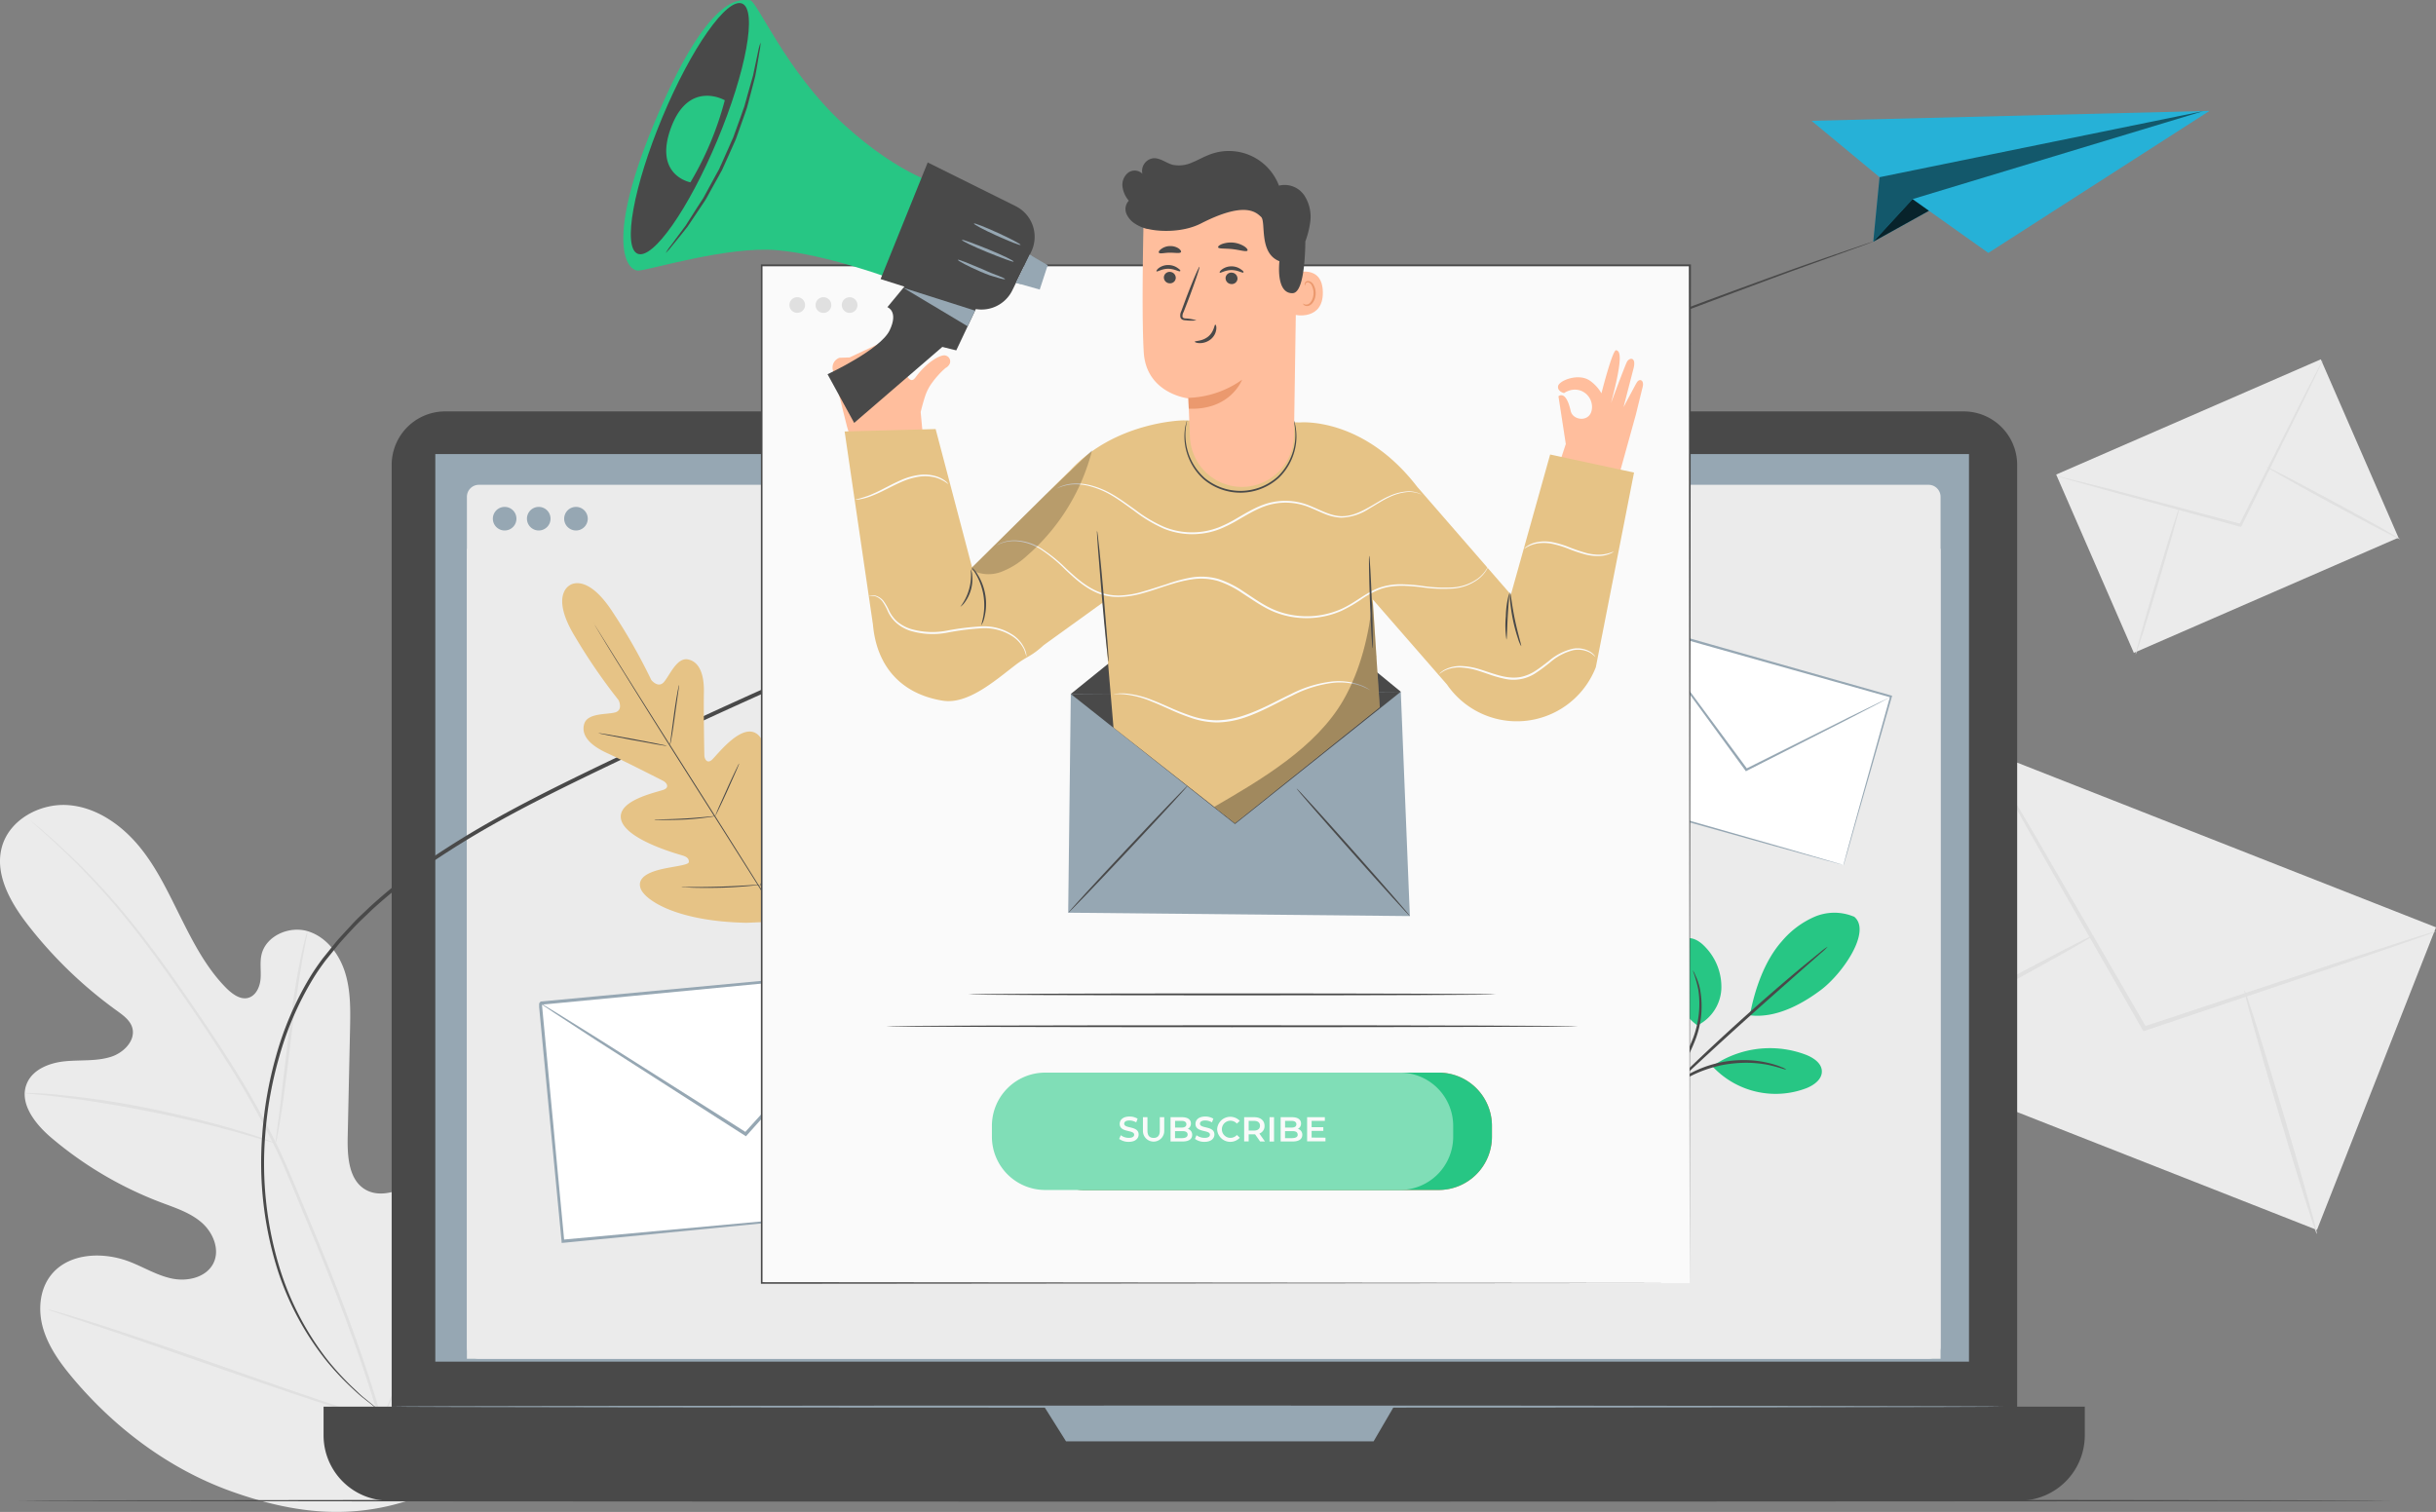 <?xml version="1.0" encoding="UTF-8"?>
<svg xmlns="http://www.w3.org/2000/svg" xmlns:xlink="http://www.w3.org/1999/xlink" id="Group_168270" data-name="Group 168270" width="663.277" height="411.742" viewBox="0 0 663.277 411.742">
  <rect x="0" y="0" width="663.277" height="411.742" fill="#808080" stroke="none"/>
  <defs>
    <clipPath id="clip-path">
      <rect id="Rectangle_159903" data-name="Rectangle 159903" width="663.277" height="411.742" fill="none"></rect>
    </clipPath>
    <clipPath id="clip-path-3">
      <rect id="Rectangle_159895" data-name="Rectangle 159895" width="89.92" height="35.59" transform="translate(510.057 30.245)" fill="none"></rect>
    </clipPath>
    <clipPath id="clip-path-4">
      <rect id="Rectangle_159896" data-name="Rectangle 159896" width="15.17" height="11.61" transform="translate(510.057 54.225)" fill="none"></rect>
    </clipPath>
    <clipPath id="clip-path-5">
      <rect id="Rectangle_159900" data-name="Rectangle 159900" width="45.03" height="60.94" transform="translate(330.637 163.215)" fill="none"></rect>
    </clipPath>
    <clipPath id="clip-path-6">
      <rect id="Rectangle_159901" data-name="Rectangle 159901" width="32.87" height="33.743" transform="translate(264.487 122.625)" fill="none"></rect>
    </clipPath>
  </defs>
  <g id="Group_168269" data-name="Group 168269" clip-path="url(#clip-path)">
    <g id="Group_168268" data-name="Group 168268">
      <g id="Group_168267" data-name="Group 168267" clip-path="url(#clip-path)">
        <path id="Path_37251" data-name="Path 37251" d="M112.547,408.245c27.85-18.59,34.65-53.76,34-85.47-.1-5.3.58-10.87-1.9-15.55s-8.38-7.94-13.21-5.78c-4,1.79-5.82,6.33-8.11,10.08a31.261,31.261,0,0,1-12.75,11.67c-3.44,1.69-7.68,2.7-11,.81-4.58-2.58-5-8.9-4.91-14.16l.64-29.42c.11-5.26.22-10.64-1.37-15.66s-5.17-9.71-10.22-11.19-11.37,1.32-12.52,6.45c-.48,2.14-.07,4.37-.25,6.55s-1.25,4.59-3.37,5.17-4.24-1-5.81-2.51c-5.42-5.39-9-12.29-12.44-19.15s-6.66-13.88-11.56-19.75-11.73-10.59-19.35-11.09-15.84,4-17.89,11.36,2.22,15,6.9,21.06A117.881,117.881,0,0,0,31.9,275.3c1.66,1.21,3.46,2.51,4.08,4.46,1.1,3.53-2.32,7-5.85,8.07-4,1.24-8.3.77-12.47,1.19s-8.7,2.17-10.33,6c-2.27,5.35,2.2,11.05,6.63,14.81a102.065,102.065,0,0,0,29.91,17.64c3.9,1.48,8,2.78,11.13,5.55s5,7.53,3,11.2-6.9,4.8-11,4-7.74-3.07-11.64-4.59c-7.28-2.84-16.75-2.48-21.54,3.7-3.15,4.06-3.51,9.78-2,14.7s4.58,9.18,7.88,13.12c11.54,13.78,26.4,24.95,43.31,31s32.63,7.88,49.62,2" fill="#ebebeb"></path>
        <path id="Path_37252" data-name="Path 37252" d="M104.487,388.245c-4.48-16.07-10.87-33.27-18.18-51q-2.76-6.66-5.46-13.14c-1.8-4.31-3.59-8.58-5.6-12.65a235.9,235.9,0,0,0-12.89-22.75c-4.46-7-8.95-13.56-13.19-19.63s-8.34-11.66-12.27-16.59a188.967,188.967,0,0,0-20.29-21.86c-2.59-2.39-4.66-4.18-6.07-5.37L8.9,223.9c-.37-.3-.57-.44-.57-.44s.16.18.51.5l1.57,1.41c1.38,1.23,3.42,3.06,6,5.48a196.619,196.619,0,0,1,20.06,22c3.9,4.94,7.94,10.52,12.17,16.59s8.67,12.61,13.11,19.64a236.284,236.284,0,0,1,12.81,22.7c2,4.05,3.77,8.29,5.57,12.61l5.45,13.14c7.31,17.76,13.7,34.92,18.21,50.94" fill="#e0e0e0"></path>
        <path id="Path_37253" data-name="Path 37253" d="M75.047,311.335a11.786,11.786,0,0,0,.52-2.24c.3-1.45.65-3.56,1.06-6.18.82-5.23,1.71-12.49,2.68-20.5s2-15.24,2.91-20.43c.46-2.61.86-4.71,1.15-6.16a12.825,12.825,0,0,0,.37-2.27,13,13,0,0,0-.67,2.21c-.39,1.42-.87,3.52-1.4,6.11-1.07,5.19-2.18,12.43-3.15,20.45s-1.8,15.12-2.44,20.51c-.33,2.51-.6,4.6-.81,6.21a13.641,13.641,0,0,0-.22,2.29" fill="#e0e0e0"></path>
        <path id="Path_37254" data-name="Path 37254" d="M6.7,297.675a2.563,2.563,0,0,0,.7.12l2,.21c1.76.16,4.3.4,7.43.8,6.28.75,14.9,2.09,24.35,4s17.92,4,24,5.74c3,.83,5.5,1.58,7.19,2.08l2,.58a2.179,2.179,0,0,0,.7.14,2.986,2.986,0,0,0-.64-.3l-1.91-.71c-1.67-.6-4.1-1.43-7.13-2.33-6-1.85-14.53-4.05-24-6a239.065,239.065,0,0,0-24.49-3.76c-3.15-.32-5.71-.48-7.48-.55l-2-.06a2.29,2.29,0,0,0-.72.04" fill="#e0e0e0"></path>
        <path id="Path_37255" data-name="Path 37255" d="M103.747,386.975a5.248,5.248,0,0,0,.46-.83l1.2-2.44c1-2.12,2.45-5.22,4.15-9.07,3.41-7.71,7.8-18.5,12.49-30.47s9-22.78,12.26-30.53c1.63-3.8,3-6.91,3.92-9.17.43-1,.78-1.85,1.06-2.5a4.947,4.947,0,0,0,.32-.89,3.708,3.708,0,0,0-.47.82l-1.19,2.44c-1,2.12-2.45,5.22-4.15,9.08-3.42,7.7-7.8,18.49-12.49,30.46s-9,22.78-12.27,30.53l-3.91,9.18c-.44,1-.79,1.84-1.06,2.49a3.512,3.512,0,0,0-.32.9" fill="#e0e0e0"></path>
        <path id="Path_37256" data-name="Path 37256" d="M13.1,356.635a4.79,4.79,0,0,0,.9.36l2.64.9,9.72,3.24c8.2,2.74,19.48,6.67,31.93,11s23.77,8.22,32,10.83c4.12,1.31,7.47,2.33,9.79,3l2.69.76a5.235,5.235,0,0,0,.95.21,4.524,4.524,0,0,0-.91-.37l-2.63-.9-9.72-3.23c-8.2-2.75-19.48-6.68-31.94-11.05s-23.77-8.22-32-10.83c-4.12-1.3-7.47-2.33-9.8-3l-2.68-.76a4.475,4.475,0,0,0-.94-.16" fill="#e0e0e0"></path>
        <rect id="Rectangle_159891" data-name="Rectangle 159891" width="88.56" height="131.38" transform="translate(508.599 286.868) rotate(-68.53)" fill="#ebebeb"></rect>
        <path id="Path_37257" data-name="Path 37257" d="M663.247,253.645a9.391,9.391,0,0,1-1.57.65l-4.58,1.64-16.92,5.84-56.1,18.91-.46.15-.24-.42-.59-1c-11.61-20.29-22.11-38.65-29.78-52.08-3.72-6.6-6.74-12-8.91-15.85-1-1.8-1.77-3.24-2.37-4.34a10.647,10.647,0,0,1-.76-1.55,8.751,8.751,0,0,1,1,1.43c.64,1.07,1.5,2.47,2.56,4.23l9.24,15.66,30.08,51.91.59,1-.7-.27,56.16-18.57,17-5.49,4.65-1.43a9.2,9.2,0,0,1,1.7-.42" fill="#e0e0e0"></path>
        <path id="Path_37258" data-name="Path 37258" d="M508.567,287.975c-.16-.29,13.48-8,30.45-17.15s30.87-16.4,31-16.11-13.48,8-30.46,17.16-30.84,16.37-30.99,16.1" fill="#e0e0e0"></path>
        <path id="Path_37259" data-name="Path 37259" d="M611.1,269.665c.31-.09,5,14.7,10.44,33s9.61,33.27,9.3,33.36-5-14.69-10.44-33-9.62-33.26-9.3-33.36" fill="#e0e0e0"></path>
        <rect id="Rectangle_159892" data-name="Rectangle 159892" width="78.59" height="52.97" transform="translate(559.86 129.229) rotate(-23.53)" fill="#ebebeb"></rect>
        <path id="Path_37260" data-name="Path 37260" d="M632.387,98.245a5.593,5.593,0,0,1-.39.94l-1.24,2.63-4.68,9.62-15.74,31.81-.13.26-.28-.08-.68-.18-34.63-9.43-10.47-2.94-2.84-.83a5.89,5.89,0,0,1-1-.34,4.547,4.547,0,0,1,1,.2l2.87.7,10.57,2.64,34.68,9.23.69.18-.41.19c6.21-12.35,11.82-23.49,15.92-31.63,2-4,3.7-7.21,4.88-9.53l1.36-2.57a5.833,5.833,0,0,1,.52-.87" fill="#e0e0e0"></path>
        <path id="Path_37261" data-name="Path 37261" d="M581.487,178.245c-.19,0,2.33-9.07,5.62-20.13s6.13-20,6.31-19.94-2.32,9.07-5.62,20.14-6.12,19.93-6.31,19.93" fill="#e0e0e0"></path>
        <path id="Path_37262" data-name="Path 37262" d="M617.107,127.115c.09-.17,8.33,4.11,18.39,9.55s18.14,10,18,10.18-8.32-4.1-18.38-9.55-18.1-10.05-18.01-10.18" fill="#e0e0e0"></path>
        <path id="Path_37263" data-name="Path 37263" d="M650.777,408.675c0,.14-144.57.26-322.86.26s-322.9-.12-322.9-.26,144.54-.26,322.9-.26,322.86.11,322.86.26" fill="#494949"></path>
        <path id="Path_37264" data-name="Path 37264" d="M121.217,112.035h413.45a14.57,14.57,0,0,1,14.57,14.57v263.54a14.57,14.57,0,0,1-14.57,14.57H121.217a14.57,14.57,0,0,1-14.57-14.57V126.605a14.57,14.57,0,0,1,14.57-14.57" fill="#494949"></path>
        <path id="Path_37265" data-name="Path 37265" d="M88.147,383.065h479.5v7.81a17.8,17.8,0,0,1-17.8,17.8H105.9a17.8,17.8,0,0,1-17.8-17.8v-7.81Z" fill="#494949"></path>
        <rect id="Rectangle_159893" data-name="Rectangle 159893" width="417.59" height="247.16" transform="translate(118.527 123.655)" fill="#96a7b3"></rect>
        <path id="Path_37266" data-name="Path 37266" d="M284.317,383.065l5.95,9.46H374l5.52-9.46Z" fill="#96a7b3"></path>
        <path id="Path_37267" data-name="Path 37267" d="M130.4,132.025h394.71a3.27,3.27,0,0,1,3.27,3.27v231.46a3.27,3.27,0,0,1-3.27,3.27H130.4a3.27,3.27,0,0,1-3.27-3.27V135.295a3.27,3.27,0,0,1,3.27-3.27" fill="#ebebeb"></path>
        <rect id="Rectangle_159894" data-name="Rectangle 159894" width="401.25" height="220.57" transform="translate(127.127 149.465)" fill="#ebebeb"></rect>
        <path id="Path_37268" data-name="Path 37268" d="M160.037,141.245a3.21,3.21,0,1,1-3.22-3.2h.02a3.21,3.21,0,0,1,3.2,3.2" fill="#96a7b3"></path>
        <path id="Path_37269" data-name="Path 37269" d="M140.617,141.245a3.21,3.21,0,1,1-3.22-3.2h.02a3.21,3.21,0,0,1,3.2,3.2" fill="#96a7b3"></path>
        <path id="Path_37270" data-name="Path 37270" d="M149.9,141.245a3.21,3.21,0,1,1-3.22-3.2h.02a3.21,3.21,0,0,1,3.2,3.2" fill="#96a7b3"></path>
        <path id="Path_37271" data-name="Path 37271" d="M545.437,383.065c0,.16-98.24.28-219.38.28s-219.41-.12-219.41-.28,98.22-.29,219.41-.29,219.38.13,219.38.29" fill="#96a7b3"></path>
        <path id="Path_37272" data-name="Path 37272" d="M106.557,386.245a2.149,2.149,0,0,1-.34-.2l-1-.65-1.6-1.09c-.63-.44-1.38-.92-2.16-1.57l-2.67-2.1c-1-.79-2-1.75-3.06-2.73a73.12,73.12,0,0,1-7-7.5,77.855,77.855,0,0,1-13.17-24.66,97.121,97.121,0,0,1-4.15-36.77,105.991,105.991,0,0,1,3.73-21.29,86.294,86.294,0,0,1,9.24-21.54c1.05-1.74,2.23-3.42,3.46-5.09l3.92-4.86c1.39-1.56,2.84-3.1,4.28-4.67s3.06-3,4.6-4.5a153.936,153.936,0,0,1,21.13-16.17c15.32-9.91,32.63-18.11,50.45-26.65,17.77-8.7,36.5-17.05,55.7-25.49,76.89-33.68,147.26-62.36,198.52-82.28,25.62-10,46.53-17.63,61-22.86,7.24-2.58,12.9-4.5,16.72-5.82l4.36-1.49,1.12-.36a2.265,2.265,0,0,1,.38-.11l-.36.16-1.1.42-4.33,1.58-16.65,6c-14.42,5.35-35.28,13.07-60.86,23.16-51.14,20.13-121.46,48.93-198.34,82.59-19.2,8.45-37.89,16.77-55.66,25.46-17.84,8.53-35.12,16.7-50.38,26.54a153.011,153.011,0,0,0-21,16c-1.53,1.5-3.11,2.93-4.57,4.45s-2.87,3.08-4.26,4.63l-3.89,4.81c-1.22,1.64-2.39,3.29-3.42,5A85.34,85.34,0,0,0,76,287.9a104.98,104.98,0,0,0-3.78,21.13,97.16,97.16,0,0,0,4,36.54,78.375,78.375,0,0,0,12.87,24.67,75.833,75.833,0,0,0,6.87,7.52c1.09,1,2.06,2,3,2.76l2.62,2.14c.77.66,1.51,1.15,2.14,1.6l1.56,1.13.95.69a1.829,1.829,0,0,1,.33.16" fill="#494949"></path>
        <path id="Path_37273" data-name="Path 37273" d="M493.247,32.9l18.52,15.35-1.71,17.58,15.17-8.43,16.16,11.48,60.22-38.68Z" fill="#26b1d7"></path>
        <g id="Group_168257" data-name="Group 168257" opacity="0.5">
          <g id="Group_168256" data-name="Group 168256">
            <g id="Group_168255" data-name="Group 168255" clip-path="url(#clip-path-3)">
              <path id="Path_37274" data-name="Path 37274" d="M511.767,48.255l88.21-18.01-79.23,23.98-10.69,11.61Z"></path>
            </g>
          </g>
        </g>
        <g id="Group_168260" data-name="Group 168260" opacity="0.8">
          <g id="Group_168259" data-name="Group 168259">
            <g id="Group_168258" data-name="Group 168258" clip-path="url(#clip-path-4)">
              <path id="Path_37275" data-name="Path 37275" d="M520.747,54.225l4.48,3.18-15.17,8.43Z"></path>
            </g>
          </g>
        </g>
        <rect id="Rectangle_159897" data-name="Rectangle 159897" width="96.63" height="65.13" transform="translate(147.129 273.181) rotate(-5.42)" fill="#fff"></rect>
        <path id="Path_37276" data-name="Path 37276" d="M249.477,328.9s-.07-.42-.15-1.2-.21-2-.37-3.44c-.31-3-.76-7.44-1.33-13.06-1.12-11.28-2.71-27.44-4.66-47.11l.39.32-96.18,9.22c-.1.1.75-.93.4-.48v.51l.05.54.1,1.08.2,2.16c.14,1.44.28,2.87.41,4.29q.4,4.29.8,8.5.791,8.43,1.57,16.58c1,10.85,2,21.28,2.93,31.16l-.45-.37,69.3-6.36,19.84-1.77,5.29-.46,1.38-.1a3.49,3.49,0,0,1,.48,0,3.9,3.9,0,0,1-.43.06l-1.33.15-5.2.55-19.72,2-69.48,6.79h-.41v-.41c-.95-9.88-1.94-20.31-3-31.16q-.78-8.149-1.58-16.58-.409-4.211-.81-8.49c-.14-1.43-.27-2.86-.41-4.29l-.2-2.16-.11-1.08v-1.05l.41-.5,96.2-9h.36v.36c1.79,19.78,3.27,36,4.3,47.37.49,5.59.88,10,1.14,13,.12,1.45.22,2.57.28,3.38a3.639,3.639,0,0,1-.01,1.05" fill="#96a7b3"></path>
        <path id="Path_37277" data-name="Path 37277" d="M243.327,264.055a7.032,7.032,0,0,1-.75,1l-2.26,2.64-8.49,9.64-28.46,31.82-.25.29-.32-.21-2.56-1.63-37.66-24.15-11.35-7.41c-1.28-.85-2.29-1.54-3.07-2.05a6.49,6.49,0,0,1-1-.77,7.789,7.789,0,0,1,1.13.61l3.15,1.91,11.46,7.13,37.8,23.93,2.56,1.64-.57.08,28.66-31.65,8.69-9.44,2.39-2.53a6.7,6.7,0,0,1,.9-.85" fill="#96a7b3"></path>
        <rect id="Rectangle_159898" data-name="Rectangle 159898" width="47.79" height="70.91" transform="translate(433.686 216.374) rotate(-74.22)" fill="#fff"></rect>
        <path id="Path_37278" data-name="Path 37278" d="M501.9,235.675s.07-.31.22-.86.37-1.4.66-2.45c.59-2.17,1.45-5.3,2.55-9.29l9.32-33.46.18.32-68.25-19.22.4-.22v.17l-.05.19-.11.38-.22.77-.43,1.53-.86,3-1.7,6c-1.13,4-2.24,7.91-3.33,11.76-2.19,7.69-4.28,15.09-6.27,22.1l-.21-.38,49.07,14,14,4.05,3.75,1.09,1,.3.33.11-.31-.07-1-.25-3.7-1-14-3.88-49.33-13.79-.29-.08.08-.29c2-7,4.06-14.41,6.23-22.11q1.62-5.771,3.32-11.76l1.7-6c.28-1,.57-2,.86-3l.43-1.53.22-.76.1-.39.06-.19v-.17l.41-.23,68.21,19.34.26.08-.08.25c-4,14-7.32,25.51-9.62,33.55l-2.6,9.21c-.3,1-.54,1.82-.7,2.39a3.293,3.293,0,0,1-.3.79" fill="#96a7b3"></path>
        <path id="Path_37279" data-name="Path 37279" d="M514.9,189.685a5.156,5.156,0,0,1-.76.46l-2.24,1.2-8.36,4.34-27.92,14.22-.25.13-.16-.23-1.31-1.79-19.35-26.52-5.81-8.08-1.54-2.17a4.192,4.192,0,0,1-.5-.8,5.441,5.441,0,0,1,.61.72l1.65,2.15,6,7.95,19.51,26.41,1.32,1.79-.42-.1,28-14,8.45-4.15,2.31-1.1a4.916,4.916,0,0,1,.77-.43" fill="#96a7b3"></path>
        <path id="Path_37280" data-name="Path 37280" d="M155.057,159.425s4.71-3.81,12,7.62a156.661,156.661,0,0,1,10.28,18.14s1.87,2.36,3.44.55,3.49-6.72,6.51-6.16,4.47,3.88,4.37,8.94.1,16.15.12,17.15.72,2.37,2,1.31,8.24-10.53,12.53-6.95,1.7,17.63,1.45,19.17.1,2.15.85,2.46,2.8-3.1,4.89-5.71,5-5.27,7.28-3,4,12.47-4.19,30.07l-4.31,7.91-9,.38c-19.4-.39-27.84-6.34-28.87-9.4s2.62-4.5,5.88-5.24,7.21-1.08,7.27-1.89-.34-1.4-1.84-1.84-15.26-4.28-16.59-9.7,10.22-7.55,11.73-8.23.57-1.91-.3-2.36-10.78-5.49-15.37-7.61-7-4.78-6.13-7.85,6.07-2.54,8.39-3.16,1-3.33,1-3.33a156,156,0,0,1-11.8-17.18c-7.08-11.57-1.45-14.16-1.45-14.16" fill="#e6c386"></path>
        <path id="Path_37281" data-name="Path 37281" d="M161.607,169.645a2.189,2.189,0,0,0,.14.25l.42.72,1.65,2.75c1.44,2.38,3.54,5.82,6.16,10,5.23,8.48,12.56,20.12,20.7,32.94s15.49,24.46,20.77,32.9c2.63,4.22,4.76,7.63,6.25,10l1.7,2.72c.19.3.34.54.45.7l.16.24a2.188,2.188,0,0,0-.14-.25l-.42-.72-1.65-2.65c-1.44-2.38-3.55-5.82-6.16-10.05-5.24-8.47-12.56-20.12-20.7-32.95s-15.5-24.45-20.78-32.89l-6.24-10c-.73-1.17-1.3-2.09-1.7-2.72l-.45-.7a1.909,1.909,0,0,0-.16-.29" fill="#494949"></path>
        <path id="Path_37282" data-name="Path 37282" d="M184.9,186.535a2.809,2.809,0,0,0-.17.63c-.09.41-.21,1-.34,1.74-.27,1.47-.59,3.51-.9,5.78s-.56,4.23-.77,5.79c-.09.69-.18,1.27-.24,1.75a2.628,2.628,0,0,0-.06.65,2.871,2.871,0,0,0,.18-.63c.09-.41.2-1,.33-1.74.26-1.47.55-3.52.86-5.78s.59-4.23.81-5.79c.1-.68.18-1.27.25-1.75a2.891,2.891,0,0,0,.05-.65" fill="#494949"></path>
        <path id="Path_37283" data-name="Path 37283" d="M181.587,203.115c0-.08-4.17-.93-9.34-1.89s-9.39-1.67-9.4-1.59,4.17.93,9.34,1.89,9.39,1.72,9.4,1.59" fill="#494949"></path>
        <path id="Path_37284" data-name="Path 37284" d="M194.977,222.245a2.887,2.887,0,0,0-.67,0l-1.8.18c-1.52.14-3.62.34-5.94.47s-4.43.2-5.95.23h-1.81a3.758,3.758,0,0,0-.67.05,2.65,2.65,0,0,0,.67.07c.42,0,1,.05,1.81.06,1.52,0,3.64,0,6-.13s4.43-.37,5.95-.57c.75-.1,1.37-.2,1.79-.27a3.243,3.243,0,0,0,.62-.09" fill="#494949"></path>
        <path id="Path_37285" data-name="Path 37285" d="M201.247,207.915a3.182,3.182,0,0,0-.3.53l-.74,1.51c-.6,1.27-1.42,3-2.31,5s-1.68,3.74-2.24,5c-.28.65-.5,1.17-.64,1.54a2.344,2.344,0,0,0-.2.58,2.042,2.042,0,0,0,.3-.53c.18-.35.43-.86.74-1.5.61-1.28,1.43-3,2.32-5s1.67-3.74,2.23-5c.28-.64.5-1.17.65-1.54a2.273,2.273,0,0,0,.19-.59" fill="#494949"></path>
        <path id="Path_37286" data-name="Path 37286" d="M215.217,223.315a3.375,3.375,0,0,0-.39.68c-.25.51-.57,1.16-.94,1.93-.79,1.62-1.86,3.88-3,6.38s-2.2,4.78-2.94,6.43c-.34.79-.63,1.45-.86,2a4.788,4.788,0,0,0-.28.74,3.329,3.329,0,0,0,.39-.69l.95-1.92c.78-1.63,1.85-3.88,3-6.39s2.2-4.77,2.94-6.42c.35-.79.63-1.45.86-2a3.545,3.545,0,0,0,.27-.74" fill="#494949"></path>
        <path id="Path_37287" data-name="Path 37287" d="M206.9,240.945a4.909,4.909,0,0,0-.84,0l-2.29.14c-1.93.12-4.6.28-7.55.37s-5.63.11-7.57.11h-2.29a5.123,5.123,0,0,0-.84,0,4.469,4.469,0,0,0,.84.08c.54,0,1.32.07,2.29.1,1.94.05,4.62.07,7.58,0s5.63-.28,7.56-.45c1-.09,1.74-.17,2.28-.24a4.214,4.214,0,0,0,.83-.11" fill="#494949"></path>
        <path id="Path_37288" data-name="Path 37288" d="M504.767,249.625a13.747,13.747,0,0,0-10.79.08,24.319,24.319,0,0,0-8.79,6.6c-4.76,5.35-7.41,13.15-8.74,20.19,7.89,1,15.6-4.09,19.35-6.9,5.93-4.45,13.94-16.08,9-20" fill="#27c684"></path>
        <path id="Path_37289" data-name="Path 37289" d="M462.177,279.245a11.751,11.751,0,0,0,6.51-9.85,15.612,15.612,0,0,0-4.2-11.31c-1.28-1.42-3-2.7-4.89-2.61a5,5,0,0,0-4.07,3.06,10.208,10.208,0,0,0-.64,5.26c.6,6.1,2.3,11.89,7.29,15.45" fill="#27c684"></path>
        <path id="Path_37290" data-name="Path 37290" d="M451.807,299.155a10.758,10.758,0,0,0,1-1.13c.6-.76,1.44-1.87,2.44-3.28a50.634,50.634,0,0,0,6.48-11.86,25.34,25.34,0,0,0,1.17-13.44,16.753,16.753,0,0,0-1.31-3.91,4.625,4.625,0,0,0-.69-1.29,34.861,34.861,0,0,1,1.53,5.31,26.523,26.523,0,0,1-1.4,13.06,59.167,59.167,0,0,1-6.2,11.81,47.107,47.107,0,0,0-3.02,4.73" fill="#494949"></path>
        <path id="Path_37291" data-name="Path 37291" d="M497.657,257.8a14.033,14.033,0,0,0-2,1.47c-1.25,1-3,2.45-5.24,4.27-4.38,3.65-10.36,8.79-16.81,14.62s-12.18,11.27-16.25,15.26c-2,2-3.66,3.63-4.77,4.78a14.265,14.265,0,0,0-1.66,1.84,15.108,15.108,0,0,0,1.88-1.62l4.95-4.59c4.16-3.89,9.93-9.24,16.39-15.07s12.36-11,16.64-14.79l5.07-4.46a15.729,15.729,0,0,0,1.8-1.71" fill="#494949"></path>
        <path id="Path_37292" data-name="Path 37292" d="M466.717,290.035a27.52,27.52,0,0,1,25-2.79c2.06.81,4.31,2.29,4.34,4.51s-2.17,3.78-4.23,4.6a23.489,23.489,0,0,1-25.42-5.81" fill="#27c684"></path>
        <path id="Path_37293" data-name="Path 37293" d="M486.327,291.245a4.4,4.4,0,0,0-1.29-.64,11.358,11.358,0,0,0-1.58-.59,22.287,22.287,0,0,0-2.17-.59,28.238,28.238,0,0,0-5.79-.73,31.068,31.068,0,0,0-13.91,2.93,29.287,29.287,0,0,0-5,3,18.508,18.508,0,0,0-1.73,1.42,11.725,11.725,0,0,0-1.22,1.17c-.63.68-1,1.07-.92,1.11s1.51-1.38,4.2-3.24a32.056,32.056,0,0,1,5-2.79,35.978,35.978,0,0,1,6.65-2.17,35.461,35.461,0,0,1,7-.7,31.857,31.857,0,0,1,5.69.54c3.13.66,5.02,1.46,5.07,1.28" fill="#494949"></path>
        <rect id="Rectangle_159899" data-name="Rectangle 159899" width="252.74" height="277.13" transform="translate(207.327 72.295)" fill="#fafafa"></rect>
        <path id="Path_37294" data-name="Path 37294" d="M460.067,349.425c0-2-.09-111.52-.23-277.13l.23.23H207.357l.26-.26v277.13l-.22-.22,252.74.22-252.74.22h-.22V72h253.23v.22c-.25,165.69-.34,275.23-.34,277.2" fill="#494949"></path>
        <path id="Path_37295" data-name="Path 37295" d="M295.137,292.105h96.58a14.51,14.51,0,0,1,14.51,14.51v2.94a14.51,14.51,0,0,1-14.51,14.51h-96.58a14.51,14.51,0,0,1-14.51-14.51v-2.94a14.51,14.51,0,0,1,14.51-14.51" fill="#ff725e"></path>
        <path id="Path_37296" data-name="Path 37296" d="M295.137,292.105h96.58a14.51,14.51,0,0,1,14.51,14.51v2.94a14.51,14.51,0,0,1-14.51,14.51h-96.58a14.51,14.51,0,0,1-14.51-14.51v-2.94a14.51,14.51,0,0,1,14.51-14.51" fill="#27c684"></path>
        <path id="Path_37297" data-name="Path 37297" d="M284.587,292.105h96.58a14.51,14.51,0,0,1,14.51,14.51v2.94a14.51,14.51,0,0,1-14.51,14.51h-96.58a14.51,14.51,0,0,1-14.51-14.51v-2.94a14.51,14.51,0,0,1,14.51-14.51" fill="#80deb7"></path>
        <path id="Path_37298" data-name="Path 37298" d="M304.737,310.155l.43-1a3.7,3.7,0,0,0,2.18.72c1,0,1.47-.36,1.47-.86,0-1.43-3.94-.49-3.94-2.95,0-1.07.86-2,2.67-2a4.19,4.19,0,0,1,2.21.59l-.39,1a3.7,3.7,0,0,0-1.83-.52c-1,0-1.44.39-1.44.89,0,1.41,3.93.5,3.93,2.93,0,1.06-.86,2-2.68,2a4.229,4.229,0,0,1-2.61-.8" fill="#fafafa"></path>
        <path id="Path_37299" data-name="Path 37299" d="M311.2,307.975v-3.73h1.23v3.69c0,1.36.61,1.95,1.68,1.95s1.68-.59,1.68-1.95v-3.69H317v3.74a2.9,2.9,0,0,1-5.8.012v-.022Z" fill="#fafafa"></path>
        <path id="Path_37300" data-name="Path 37300" d="M324.607,309.055c0,1.14-.89,1.8-2.59,1.8h-3.3v-6.61h3.11c1.59,0,2.44.67,2.44,1.72a1.6,1.6,0,0,1-.85,1.46,1.62,1.62,0,0,1,1.19,1.63m-4.66-3.81v1.83h1.74c.86,0,1.34-.3,1.34-.91s-.48-.92-1.34-.92Zm3.42,3.74c0-.66-.5-.95-1.43-.95h-2v1.91h2c.96-.05,1.43-.35,1.43-1.01Z" fill="#fafafa"></path>
        <path id="Path_37301" data-name="Path 37301" d="M325.367,310.155l.42-1a3.734,3.734,0,0,0,2.19.72c1,0,1.47-.36,1.47-.86,0-1.43-3.94-.49-3.94-2.95,0-1.07.85-2,2.67-2a4.154,4.154,0,0,1,2.2.59l-.39,1a3.629,3.629,0,0,0-1.82-.52c-1,0-1.44.39-1.44.89,0,1.41,3.93.5,3.93,2.93,0,1.06-.86,2-2.68,2a4.231,4.231,0,0,1-2.61-.8" fill="#fafafa"></path>
        <path id="Path_37302" data-name="Path 37302" d="M331.407,307.545a3.58,3.58,0,0,1,6.17-2.3l-.8.75a2.335,2.335,0,1,0,0,3.09l.8.76a3.58,3.58,0,0,1-6.17-2.3Z" fill="#fafafa"></path>
        <path id="Path_37303" data-name="Path 37303" d="M343.1,310.855l-1.36-1.94h-1.75v1.93h-1.23v-6.6h2.73c1.74,0,2.82.89,2.82,2.36a2.12,2.12,0,0,1-1.41,2.09l1.52,2.17Zm-1.67-5.61h-1.44v2.64h1.44c1.08,0,1.64-.49,1.64-1.32s-.56-1.32-1.64-1.32" fill="#fafafa"></path>
        <path id="Path_37304" data-name="Path 37304" d="M345.677,304.245h1.22v6.62h-1.23Z" fill="#fafafa"></path>
        <path id="Path_37305" data-name="Path 37305" d="M354.587,309.055c0,1.14-.89,1.8-2.6,1.8H348.7v-6.61h3.1c1.59,0,2.45.67,2.45,1.72a1.59,1.59,0,0,1-.86,1.46,1.621,1.621,0,0,1,1.2,1.63m-4.69-3.81v1.83h1.74c.85,0,1.34-.3,1.34-.91s-.49-.92-1.34-.92Zm3.42,3.74c0-.66-.5-.95-1.43-.95h-2v1.91h2c1.01-.05,1.46-.35,1.46-1.01Z" fill="#fafafa"></path>
        <path id="Path_37306" data-name="Path 37306" d="M360.9,309.825v1h-5v-6.58h4.83v1h-3.6v1.72h3.19v1h-3.19v1.83Z" fill="#fafafa"></path>
        <path id="Path_37307" data-name="Path 37307" d="M407.247,270.8c0,.14-32.14.26-71.78.26s-71.79-.12-71.79-.26,32.13-.26,71.79-.26,71.78.11,71.78.26" fill="#494949"></path>
        <path id="Path_37308" data-name="Path 37308" d="M429.707,279.475c0,.14-42.2.26-94.24.26s-94.25-.12-94.25-.26,42.19-.26,94.25-.26,94.24.12,94.24.26" fill="#494949"></path>
        <path id="Path_37309" data-name="Path 37309" d="M219.207,83.075a2.13,2.13,0,1,1,0-.02v.02" fill="#e0e0e0"></path>
        <path id="Path_37310" data-name="Path 37310" d="M224.207,80.935a2.14,2.14,0,1,1-2.14,2.14,2.14,2.14,0,0,1,2.14-2.14" fill="#e0e0e0"></path>
        <circle id="Ellipse_190" data-name="Ellipse 190" cx="2.14" cy="2.14" r="2.14" transform="translate(229.197 80.935)" fill="#e0e0e0"></circle>
        <path id="Path_37311" data-name="Path 37311" d="M441.257,127.895l4.16-15s1.49-6.09,1.85-7.51c.47-1.88-.85-2.47-1.62-1.19-.3.48-3.59,6.68-3.59,6.68s2.62-10.15,2.72-10.52c.85-3.31-1.21-3-1.81-1.78s-4.33,11.21-4.33,11.21c3.49-13.05,2.4-14.2,1.41-14.41s-4,11.73-4,11.73a10.991,10.991,0,0,0-3.15-3.44c-3.15-2.17-8.41,0-8.66,1.48s1.62,1.9,1.62,1.9c3.95-2.55,8,.54,7.59,4.3s-5.19,3.25-5.78.57c-1.31-5.89-3.33-4-3.33-4l2,13-2.15,6.52" fill="#ffbe9d"></path>
        <path id="Path_37312" data-name="Path 37312" d="M291.557,188.985l89.85-.6,2.47,61.09-93.03-.92Z" fill="#96a7b3"></path>
        <path id="Path_37313" data-name="Path 37313" d="M291.557,188.985,337.2,152.1l44.21,36.28" fill="#494949"></path>
        <path id="Path_37314" data-name="Path 37314" d="M290.9,248.555c-.12-.1,7.08-7.95,16.07-17.53s16.37-17.25,16.48-17.15-7.08,7.95-16.07,17.53-16.42,17.26-16.48,17.15" fill="#494949"></path>
        <path id="Path_37315" data-name="Path 37315" d="M383.9,249.475c-.11.1-7.11-7.6-15.63-17.2s-15.37-17.46-15.24-17.56,7.11,7.6,15.63,17.2,15.34,17.46,15.24,17.56" fill="#494949"></path>
        <path id="Path_37316" data-name="Path 37316" d="M381.407,188.385l-45.14,36.02-44.71-35.42" fill="#494949"></path>
        <path id="Path_37317" data-name="Path 37317" d="M231.517,120.145h.3l-1.2-4-3.85-15.36a2.82,2.82,0,0,1,1.81-3.35l2.77-.1,9.48-4.43a3,3,0,0,1,3.858,1.766,3.05,3.05,0,0,1,.142.524c.35,2.83,2.27,10.41,4.31,7.75l.15-.17c2.87-3.95,6.45-6.09,7.92-6a1.65,1.65,0,0,1,1,2.84,1.764,1.764,0,0,1-.54.47,2.813,2.813,0,0,0-.31.21,23.786,23.786,0,0,0-3.42,3.74,13.205,13.205,0,0,0-2.09,4c-.51,1.6-.88,3-1.17,4.18l.74,7.84" fill="#ffbe9d"></path>
        <path id="Path_37318" data-name="Path 37318" d="M256.837,50.555s-11.09-2.12-27-16.59S206.047-.1,204.147.045s-10.25-3.46-25.08,31.27-8.35,42.52-5.22,42.37,24.26-6.69,37.61-5.56,30.64,7.58,30.64,7.58Z" fill="#27c684"></path>
        <path id="Path_37319" data-name="Path 37319" d="M280.777,68.585l-3.56,7.25-1.59,3.25a9.34,9.34,0,0,1-12,4.48L239.767,76l12.83-31.76,23.95,11.9a9.34,9.34,0,0,1,4.23,12.44" fill="#494949"></path>
        <path id="Path_37320" data-name="Path 37320" d="M267.477,80.415l-7.1,15-3.8-.94-24,20.69-7.25-13.25s14.35-6.67,16.89-11.92-.6-6.35-.6-6.35l6.62-8Z" fill="#494949"></path>
        <path id="Path_37321" data-name="Path 37321" d="M180.357,31.905c-7.86,18.81-10.88,35.46-6.75,37.19s13.86-12.12,21.72-30.93,10.88-35.46,6.75-37.19-13.86,12.12-21.72,30.93" fill="#494949"></path>
        <path id="Path_37322" data-name="Path 37322" d="M283.1,78.855l-6.46-1.83,3.75-7.65,4.88,2.85Z" fill="#96a7b3"></path>
        <path id="Path_37323" data-name="Path 37323" d="M245.957,78.375l17.51,10.48,2.03-4.26Z" fill="#96a7b3"></path>
        <path id="Path_37324" data-name="Path 37324" d="M280.387,69.375l-3.75,7.65,1.32.37,3.01-7.68Z" fill="#96a7b3"></path>
        <path id="Path_37325" data-name="Path 37325" d="M276.017,71.245c-.08.21-3.31-1-7.21-2.58s-7-3.12-6.9-3.33,3.32,1,7.22,2.58,6.98,3.12,6.89,3.33" fill="#96a7b3"></path>
        <path id="Path_37326" data-name="Path 37326" d="M277.9,66.695c-.1.21-3-.93-6.54-2.53s-6.29-3.08-6.19-3.29,3,.93,6.53,2.54,6.26,3.08,6.2,3.28" fill="#96a7b3"></path>
        <path id="Path_37327" data-name="Path 37327" d="M273.667,76.015c0,.11-.79,0-2-.38-.62-.17-1.34-.39-2.14-.64s-1.63-.66-2.52-1c-3.55-1.53-6.27-3-6.19-3.23s3,1,6.51,2.47c.88.37,1.7.78,2.47,1.08l2.05.79c1.15.45,1.85.8,1.82.91" fill="#96a7b3"></path>
        <path id="Path_37328" data-name="Path 37328" d="M197.347,27.3s-9.75-5.67-14.62,7.42,5.26,14.93,5.26,14.93a86.346,86.346,0,0,0,9.36-22.35" fill="#27c684"></path>
        <path id="Path_37329" data-name="Path 37329" d="M207.087,11.585a13.62,13.62,0,0,1-.3,2.48c-.26,1.59-.62,3.9-1.16,6.73-.36,1.4-.76,2.93-1.19,4.57-.22.82-.44,1.67-.67,2.54l-.36,1.34c-.13.45-.3.88-.45,1.34l-2,5.64c-.17.49-.35,1-.53,1.48s-.42,1-.63,1.47l-1.34,3-1.35,3c-.23.48-.42,1-.68,1.44s-.5.92-.76,1.38c-1,1.81-2,3.57-2.9,5.24-.24.41-.45.83-.7,1.22l-.76,1.15-1.47,2.19-2.63,3.92c-1.77,2.27-3.26,4.07-4.28,5.31a16.377,16.377,0,0,1-1.66,1.88,13.787,13.787,0,0,1,1.41-2.07l4.06-5.47,2.54-4c.45-.71.93-1.44,1.41-2.19l.75-1.15c.24-.39.44-.81.68-1.23l2.84-5.22.74-1.33c.25-.46.44-1,.67-1.44l1.33-3c.45-1,.9-2,1.33-3,.21-.49.46-1,.64-1.45l.53-1.47c.7-1.94,1.39-3.81,2-5.59.15-.45.33-.88.47-1.32s.24-.89.37-1.32c.24-.86.47-1.7.7-2.51.46-1.62.89-3.14,1.29-4.52.58-2.78,1.06-5,1.4-6.65a16.237,16.237,0,0,1,.66-2.39" fill="#494949"></path>
        <path id="Path_37330" data-name="Path 37330" d="M264.677,154.515l-9.92-37.67-24.78.66,7.71,52.57c1,11.44,7.72,18.92,19,20.74,6.8,1.09,14.17-5.39,19.63-9.58,3.56-2.74,4.19-2.2,7.87-5.54l16-11.54.39,1.9h-.1l2.71,32.12,33.06,26,39.43-31.59-.9-13.67c.1,0,.19-.2,0-.2l-1-15.48,20.2,23.17a23.069,23.069,0,0,0,40.54-4.72l10.4-53-22.84-4.91-10.69,38.16L385.9,132.6c-14.72-19.18-31.9-17.56-31.9-17.56l-31.68-.56h-.07c-.94,0-18.64.59-30.64,13.41Z" fill="#e6c386"></path>
        <path id="Path_37331" data-name="Path 37331" d="M387.127,134.7a9.03,9.03,0,0,0-1-.37,8,8,0,0,0-3.06-.32,14.307,14.307,0,0,0-4.69,1.34c-1.75.78-3.56,2-5.67,3.23a14.7,14.7,0,0,1-7.57,2.4,13.364,13.364,0,0,1-4.36-1c-1.42-.56-2.83-1.25-4.31-1.84a17.007,17.007,0,0,0-9.73-.92c-3.4.65-6.52,2.56-9.71,4.41a37.145,37.145,0,0,1-4.93,2.46,19.783,19.783,0,0,1-5.2,1.26,20.513,20.513,0,0,1-10-1.38,38.388,38.388,0,0,1-7.85-4.68c-2.31-1.67-4.44-3.26-6.53-4.47a23.487,23.487,0,0,0-6-2.47,14.785,14.785,0,0,0-4.86-.4,12.683,12.683,0,0,0-4,1.13l.23-.14c.16-.09.4-.22.73-.38a11.112,11.112,0,0,1,3-.81,14.773,14.773,0,0,1,4.95.32,23.367,23.367,0,0,1,6.11,2.43c2.12,1.2,4.27,2.79,6.59,4.44a37.594,37.594,0,0,0,7.78,4.58,20.189,20.189,0,0,0,14.84.08,35.549,35.549,0,0,0,4.86-2.44c3.17-1.84,6.35-3.79,9.87-4.45a17.5,17.5,0,0,1,10,1c3,1.21,5.67,2.77,8.5,2.86s5.29-1.14,7.38-2.29,3.94-2.41,5.73-3.17a14.176,14.176,0,0,1,4.8-1.28,7.481,7.481,0,0,1,3.1.42,3.864,3.864,0,0,1,1,.45" fill="#fafafa"></path>
        <path id="Path_37332" data-name="Path 37332" d="M405.5,153.455a5.539,5.539,0,0,1-.54,1.4,8.842,8.842,0,0,1-2.87,3.16,13.1,13.1,0,0,1-6.36,2.26,41.385,41.385,0,0,1-9-.4c-3.26-.33-7-.73-10.67.48a24.308,24.308,0,0,0-5.3,2.79,38.151,38.151,0,0,1-5.57,3.24,23.726,23.726,0,0,1-13.63,1.59,22.585,22.585,0,0,1-6.92-2.43c-2.2-1.18-4.25-2.64-6.37-4a25.989,25.989,0,0,0-6.62-3.32,16.588,16.588,0,0,0-7.1-.45c-4.7.69-9,2.58-13.22,3.73a25.305,25.305,0,0,1-6.37,1.06,14.994,14.994,0,0,1-6-1c-3.69-1.52-6.41-4.12-8.82-6.36a43.037,43.037,0,0,0-6.88-5.67,14.323,14.323,0,0,0-6.3-2.14,10.1,10.1,0,0,0-4.18.5c-.91.34-1.34.63-1.36.6a6.277,6.277,0,0,1,1.32-.7,9.711,9.711,0,0,1,4.24-.6,14.353,14.353,0,0,1,6.43,2.09,42.506,42.506,0,0,1,7,5.65c2.43,2.23,5.13,4.77,8.73,6.23a14.677,14.677,0,0,0,5.84,1,24.8,24.8,0,0,0,6.25-1.08c2.1-.59,4.23-1.33,6.42-2a40.792,40.792,0,0,1,6.85-1.84,17,17,0,0,1,7.32.45,27.079,27.079,0,0,1,6.76,3.38c2.13,1.38,4.17,2.84,6.32,4a22.262,22.262,0,0,0,6.77,2.38,23.283,23.283,0,0,0,13.35-1.53c4-1.74,7.1-4.76,10.92-6a17.706,17.706,0,0,1,5.64-.81,47.711,47.711,0,0,1,5.22.38,41.755,41.755,0,0,0,8.9.47,13.128,13.128,0,0,0,6.28-2.13,9.117,9.117,0,0,0,2.89-3.05,14.56,14.56,0,0,0,.63-1.33" fill="#fafafa"></path>
        <path id="Path_37333" data-name="Path 37333" d="M434.4,178.915a7.981,7.981,0,0,0-1.39-1.13,6.921,6.921,0,0,0-4.69-.71,15.307,15.307,0,0,0-6.33,3.38c-1.09.85-2.22,1.77-3.5,2.6a10.941,10.941,0,0,1-9.06,1.74,32.653,32.653,0,0,1-4.19-1.22c-1.31-.44-2.54-.89-3.72-1.2a18.683,18.683,0,0,0-3.33-.56,9.205,9.205,0,0,0-4.75.76c-1,.51-1.5,1-1.54.94a1.742,1.742,0,0,1,.33-.34,3.186,3.186,0,0,1,.45-.36,4.027,4.027,0,0,1,.66-.42,9.2,9.2,0,0,1,4.88-1,18.609,18.609,0,0,1,3.41.51c1.21.3,2.46.74,3.76,1.17,2.59.84,5.57,1.87,8.67,1.29a11.712,11.712,0,0,0,4.16-1.78c1.25-.81,2.37-1.72,3.48-2.56a15.318,15.318,0,0,1,6.55-3.36,7,7,0,0,1,4.87.89,5.146,5.146,0,0,1,1,.91,2.092,2.092,0,0,1,.28.45" fill="#fafafa"></path>
        <path id="Path_37334" data-name="Path 37334" d="M439.417,150.175a2.7,2.7,0,0,1-.86.54,7.933,7.933,0,0,1-2.69.68,13.194,13.194,0,0,1-4.09-.37,39.315,39.315,0,0,1-4.74-1.58,26.839,26.839,0,0,0-4.7-1.4,11.436,11.436,0,0,0-4,0,9.08,9.08,0,0,0-3.36,1.45,2.64,2.64,0,0,1,.74-.7,7.07,7.07,0,0,1,2.54-1.11,11.1,11.1,0,0,1,4.11-.1,25.335,25.335,0,0,1,4.82,1.4,49.238,49.238,0,0,0,4.67,1.6,13.887,13.887,0,0,0,3.95.46,10.668,10.668,0,0,0,3.61-.87" fill="#fafafa"></path>
        <path id="Path_37335" data-name="Path 37335" d="M373.107,187.975a24.228,24.228,0,0,0-2.61-1.2,17.765,17.765,0,0,0-7.73-.8,33.167,33.167,0,0,0-11,3.5c-4,1.87-8.17,4.37-13.06,6a24.639,24.639,0,0,1-7.36,1.27,22.744,22.744,0,0,1-6.86-1.18,59.48,59.48,0,0,1-5.83-2.32c-1.79-.79-3.45-1.56-5-2.16a26.077,26.077,0,0,0-7.56-2l-1.23-.07h-.91a4.086,4.086,0,0,1-.75,0,4.212,4.212,0,0,1,.75-.1l.9-.08h1.25a24.986,24.986,0,0,1,7.68,1.83c1.57.59,3.24,1.34,5,2.11a59.773,59.773,0,0,0,5.81,2.26,22.546,22.546,0,0,0,6.71,1.13,24.074,24.074,0,0,0,7.2-1.26c4.81-1.56,9-4,13-5.89a32.654,32.654,0,0,1,11.2-3.43,17.159,17.159,0,0,1,7.83,1,10.147,10.147,0,0,1,2.57,1.39" fill="#fafafa"></path>
        <path id="Path_37336" data-name="Path 37336" d="M236.537,162.415a1.387,1.387,0,0,1,.47-.22,2.584,2.584,0,0,1,1.52.06,4.319,4.319,0,0,1,2,1.36,14.526,14.526,0,0,1,1.58,2.73,9.457,9.457,0,0,0,2.21,2.94,10.69,10.69,0,0,0,3.7,2,20.887,20.887,0,0,0,9.74.47,68.927,68.927,0,0,1,9.92-1.19,14.121,14.121,0,0,1,7.84,2.17,8.924,8.924,0,0,1,3.57,4.16,5.414,5.414,0,0,1,.42,2,18.992,18.992,0,0,0-.61-1.89,8.923,8.923,0,0,0-3.58-3.93,13.93,13.93,0,0,0-7.64-2,71.264,71.264,0,0,0-9.84,1.23,21.086,21.086,0,0,1-10-.53,11,11,0,0,1-3.83-2.18,9.6,9.6,0,0,1-2.26-3.1,14.713,14.713,0,0,0-1.48-2.71,4.131,4.131,0,0,0-1.81-1.35,2.882,2.882,0,0,0-1.92-.02" fill="#fafafa"></path>
        <path id="Path_37337" data-name="Path 37337" d="M258.227,131.865a10.235,10.235,0,0,0-3.49-1.81,11.42,11.42,0,0,0-4.23-.28,18.676,18.676,0,0,0-5,1.45c-1.72.74-3.31,1.59-4.78,2.31a36.888,36.888,0,0,1-4,1.75,16.78,16.78,0,0,1-2.86.73,3.532,3.532,0,0,1-1.08.07,35.318,35.318,0,0,0,3.81-1.15,42.716,42.716,0,0,0,3.93-1.83c1.45-.74,3.05-1.6,4.8-2.36a18.055,18.055,0,0,1,5.19-1.44,11.082,11.082,0,0,1,4.39.4,7.887,7.887,0,0,1,2.63,1.38,3.005,3.005,0,0,1,.69.78" fill="#fafafa"></path>
        <g id="Group_168263" data-name="Group 168263" opacity="0.3">
          <g id="Group_168262" data-name="Group 168262">
            <g id="Group_168261" data-name="Group 168261" clip-path="url(#clip-path-5)">
              <path id="Path_37338" data-name="Path 37338" d="M330.637,219.715c12.83-7.44,27.69-16.17,35.1-29,4.74-8.22,7.1-18.06,8-27.5l1.93,29.35-39.43,31.59Z"></path>
            </g>
          </g>
        </g>
        <g id="Group_168266" data-name="Group 168266" opacity="0.2">
          <g id="Group_168265" data-name="Group 168265">
            <g id="Group_168264" data-name="Group 168264" clip-path="url(#clip-path-6)">
              <path id="Path_37339" data-name="Path 37339" d="M297.357,122.625a56.6,56.6,0,0,1-17.62,28.62,21.883,21.883,0,0,1-7.1,4.48,9.818,9.818,0,0,1-8.15-.53l.19-.68,20-19.79Z"></path>
            </g>
          </g>
        </g>
        <path id="Path_37340" data-name="Path 37340" d="M267.217,170.245c-.08,0,.24-.91.51-2.37a17.38,17.38,0,0,0,.05-5.77,17.061,17.061,0,0,0-1.9-5.45c-.73-1.3-1.32-2-1.25-2.08a6.787,6.787,0,0,1,1.57,1.89,15.115,15.115,0,0,1,2.09,5.55,14.934,14.934,0,0,1-.2,5.94,6.8,6.8,0,0,1-.87,2.29" fill="#494949"></path>
        <path id="Path_37341" data-name="Path 37341" d="M261.487,165.245a14.221,14.221,0,0,0,2.82-10.17,3.593,3.593,0,0,1,.4,1.57,10.638,10.638,0,0,1-2.06,7.45,4.751,4.751,0,0,1-1.16,1.15" fill="#494949"></path>
        <path id="Path_37342" data-name="Path 37342" d="M298.7,144.545c.14,0,1,8,1.83,17.8s1.46,17.84,1.31,17.85-1-8-1.83-17.8-1.46-17.84-1.31-17.85" fill="#494949"></path>
        <path id="Path_37343" data-name="Path 37343" d="M352.077,113.9a2.286,2.286,0,0,1,.22.54,11.076,11.076,0,0,1,.43,1.6,15.168,15.168,0,0,1-.09,6.11,15.824,15.824,0,0,1-4.36,7.91,15.55,15.55,0,0,1-20.56.45,15.86,15.86,0,0,1-4.7-7.71,15.381,15.381,0,0,1-.37-6.1,11.513,11.513,0,0,1,.37-1.62,2.438,2.438,0,0,1,.19-.55c.06,0-.19.78-.36,2.2a16.1,16.1,0,0,0,.52,6,15.678,15.678,0,0,0,4.66,7.45,15.2,15.2,0,0,0,19.92-.44,15.75,15.75,0,0,0,4.58-13.63c-.22-1.44-.51-2.19-.45-2.21" fill="#494949"></path>
        <path id="Path_37344" data-name="Path 37344" d="M410.177,174.145a25.117,25.117,0,0,1-.17-6.27,25.485,25.485,0,0,1,.88-6.22c.15,0-.17,2.81-.36,6.25s-.2,6.24-.35,6.24" fill="#494949"></path>
        <path id="Path_37345" data-name="Path 37345" d="M414.187,175.965a8.441,8.441,0,0,1-.85-2,43.684,43.684,0,0,1-1.39-5.15,44.96,44.96,0,0,1-.77-5.28,8.177,8.177,0,0,1,0-2.21c.15,0,.45,3.34,1.3,7.39s1.86,7.2,1.71,7.25" fill="#494949"></path>
        <path id="Path_37346" data-name="Path 37346" d="M373.757,176.545c-.15,0-.48-5.63-.74-12.59s-.35-12.59-.21-12.6.47,5.63.73,12.58.36,12.6.22,12.61" fill="#494949"></path>
        <path id="Path_37347" data-name="Path 37347" d="M337.9,132.6h0a14.19,14.19,0,0,1-13.9-13.59c-.23-5.48-.42-10.51-.42-10.51s-11.47-1.22-12.16-12.59,0-37.61,0-37.61a39.6,39.6,0,0,1,40,3.07l1.75,1.22-.84,56a14.18,14.18,0,0,1-14.347,14.011H337.9" fill="#ffbe9d"></path>
        <path id="Path_37348" data-name="Path 37348" d="M323.567,108.345a26.538,26.538,0,0,0,14.63-4.94s-3.11,8.36-14.52,7.89Z" fill="#eb996e"></path>
        <path id="Path_37349" data-name="Path 37349" d="M352.347,74.445c.19-.09,7.71-2.69,7.84,5.11s-7.72,6.31-7.74,6.09-.1-11.2-.1-11.2" fill="#ffbe9d"></path>
        <path id="Path_37350" data-name="Path 37350" d="M354.777,82.655a2.854,2.854,0,0,0,.37.19,1.36,1.36,0,0,0,1,0c.82-.31,1.49-1.63,1.5-3a4.4,4.4,0,0,0-.41-1.93,1.571,1.571,0,0,0-1-1,.69.69,0,0,0-.79.39c-.1.22,0,.37-.09.39s-.17-.13-.11-.46a.847.847,0,0,1,.29-.49,1,1,0,0,1,.75-.21,1.921,1.921,0,0,1,1.44,1.19,4.569,4.569,0,0,1,.51,2.16c0,1.57-.81,3.05-1.93,3.4a1.45,1.45,0,0,1-1.24-.19c-.27-.26-.31-.43-.29-.44" fill="#eb996e"></path>
        <path id="Path_37351" data-name="Path 37351" d="M316.9,75.515a1.62,1.62,0,0,0,1.57,1.64,1.55,1.55,0,0,0,1.668-1.423c0-.012,0-.025,0-.037a1.63,1.63,0,0,0-1.56-1.65,1.56,1.56,0,0,0-1.678,1.433l0,.037" fill="#494949"></path>
        <path id="Path_37352" data-name="Path 37352" d="M314.9,73.885c.2.22,1.43-.7,3.18-.69s3,.88,3.23.66-.11-.47-.67-.88a4.464,4.464,0,0,0-2.58-.8,4.315,4.315,0,0,0-2.54.82c-.53.41-.71.8-.62.89" fill="#494949"></path>
        <path id="Path_37353" data-name="Path 37353" d="M333.7,75.715a1.62,1.62,0,0,0,1.57,1.64,1.55,1.55,0,0,0,1.677-1.412l0-.048a1.63,1.63,0,0,0-1.57-1.65,1.56,1.56,0,0,0-1.678,1.433l0,.037" fill="#494949"></path>
        <path id="Path_37354" data-name="Path 37354" d="M332.117,74.245c.2.21,1.44-.7,3.19-.7s3,.88,3.22.67-.11-.48-.67-.88a4.393,4.393,0,0,0-2.58-.8,4.345,4.345,0,0,0-2.54.82c-.53.38-.72.76-.62.89" fill="#494949"></path>
        <path id="Path_37355" data-name="Path 37355" d="M325.767,87.245a11.707,11.707,0,0,0-2.85-.52c-.45,0-.87-.13-.94-.44a2.263,2.263,0,0,1,.29-1.32c.43-1.08.87-2.22,1.33-3.41,1.83-4.85,3.16-8.83,3-8.9s-1.85,3.79-3.68,8.64c-.44,1.2-.87,2.34-1.27,3.43a2.56,2.56,0,0,0-.23,1.75,1.132,1.132,0,0,0,.73.66,3.247,3.247,0,0,0,.76.1,11.359,11.359,0,0,0,2.86.01" fill="#494949"></path>
        <path id="Path_37356" data-name="Path 37356" d="M330.9,88.415c-.28,0-.29,1.88-1.92,3.23s-3.65,1.14-3.66,1.41c0,.12.45.37,1.31.39a4.729,4.729,0,0,0,3.06-1.07,4.128,4.128,0,0,0,1.48-2.71c.09-.79-.12-1.26-.27-1.25" fill="#494949"></path>
        <path id="Path_37357" data-name="Path 37357" d="M331.667,67.355c.17.47,1.92.25,4,.5s3.71.8,4,.38c.13-.21-.16-.66-.83-1.12a7,7,0,0,0-6.07-.67c-.8.31-1.17.68-1.1.91" fill="#494949"></path>
        <path id="Path_37358" data-name="Path 37358" d="M315.547,68.815c.31.4,1.52,0,3,0s2.68.27,3-.15c.12-.2-.07-.6-.61-1a4.146,4.146,0,0,0-2.41-.65,4.065,4.065,0,0,0-2.36.8c-.59.43-.75.81-.62,1" fill="#494949"></path>
        <path id="Path_37359" data-name="Path 37359" d="M305.627,50.785a4.22,4.22,0,0,1,1.56-3.76,3,3,0,0,1,3.86.29,3.491,3.491,0,0,1,2.654-4.162c.114-.025.23-.044.346-.058,1.86-.12,3.45,1.29,5.24,1.78a8.525,8.525,0,0,0,5.31-.63c1.69-.68,3.27-1.62,5-2.24a14.57,14.57,0,0,1,18.64,8.55,6.469,6.469,0,0,1,6.86,2.6,10.63,10.63,0,0,1,1.63,7.48,24.034,24.034,0,0,1-1.31,5.11v.44c-.12,6.26-.83,13.62-3.5,13.66-4.66.07-3.55-8.71-3.55-8.71-5.72-2.2-3.59-10.77-5-12.07s-4.42-4.32-16.39,1.8c-4.65,2.37-10.83,2.3-14.21,1.53a2.368,2.368,0,0,1-.29-.06h-.17a10.789,10.789,0,0,1-3.07-1.3,6.058,6.058,0,0,1-2.53-2.82,3.309,3.309,0,0,1,.65-3.56,7.316,7.316,0,0,1-1.73-3.87" fill="#494949"></path>
      </g>
    </g>
  </g>
</svg>
